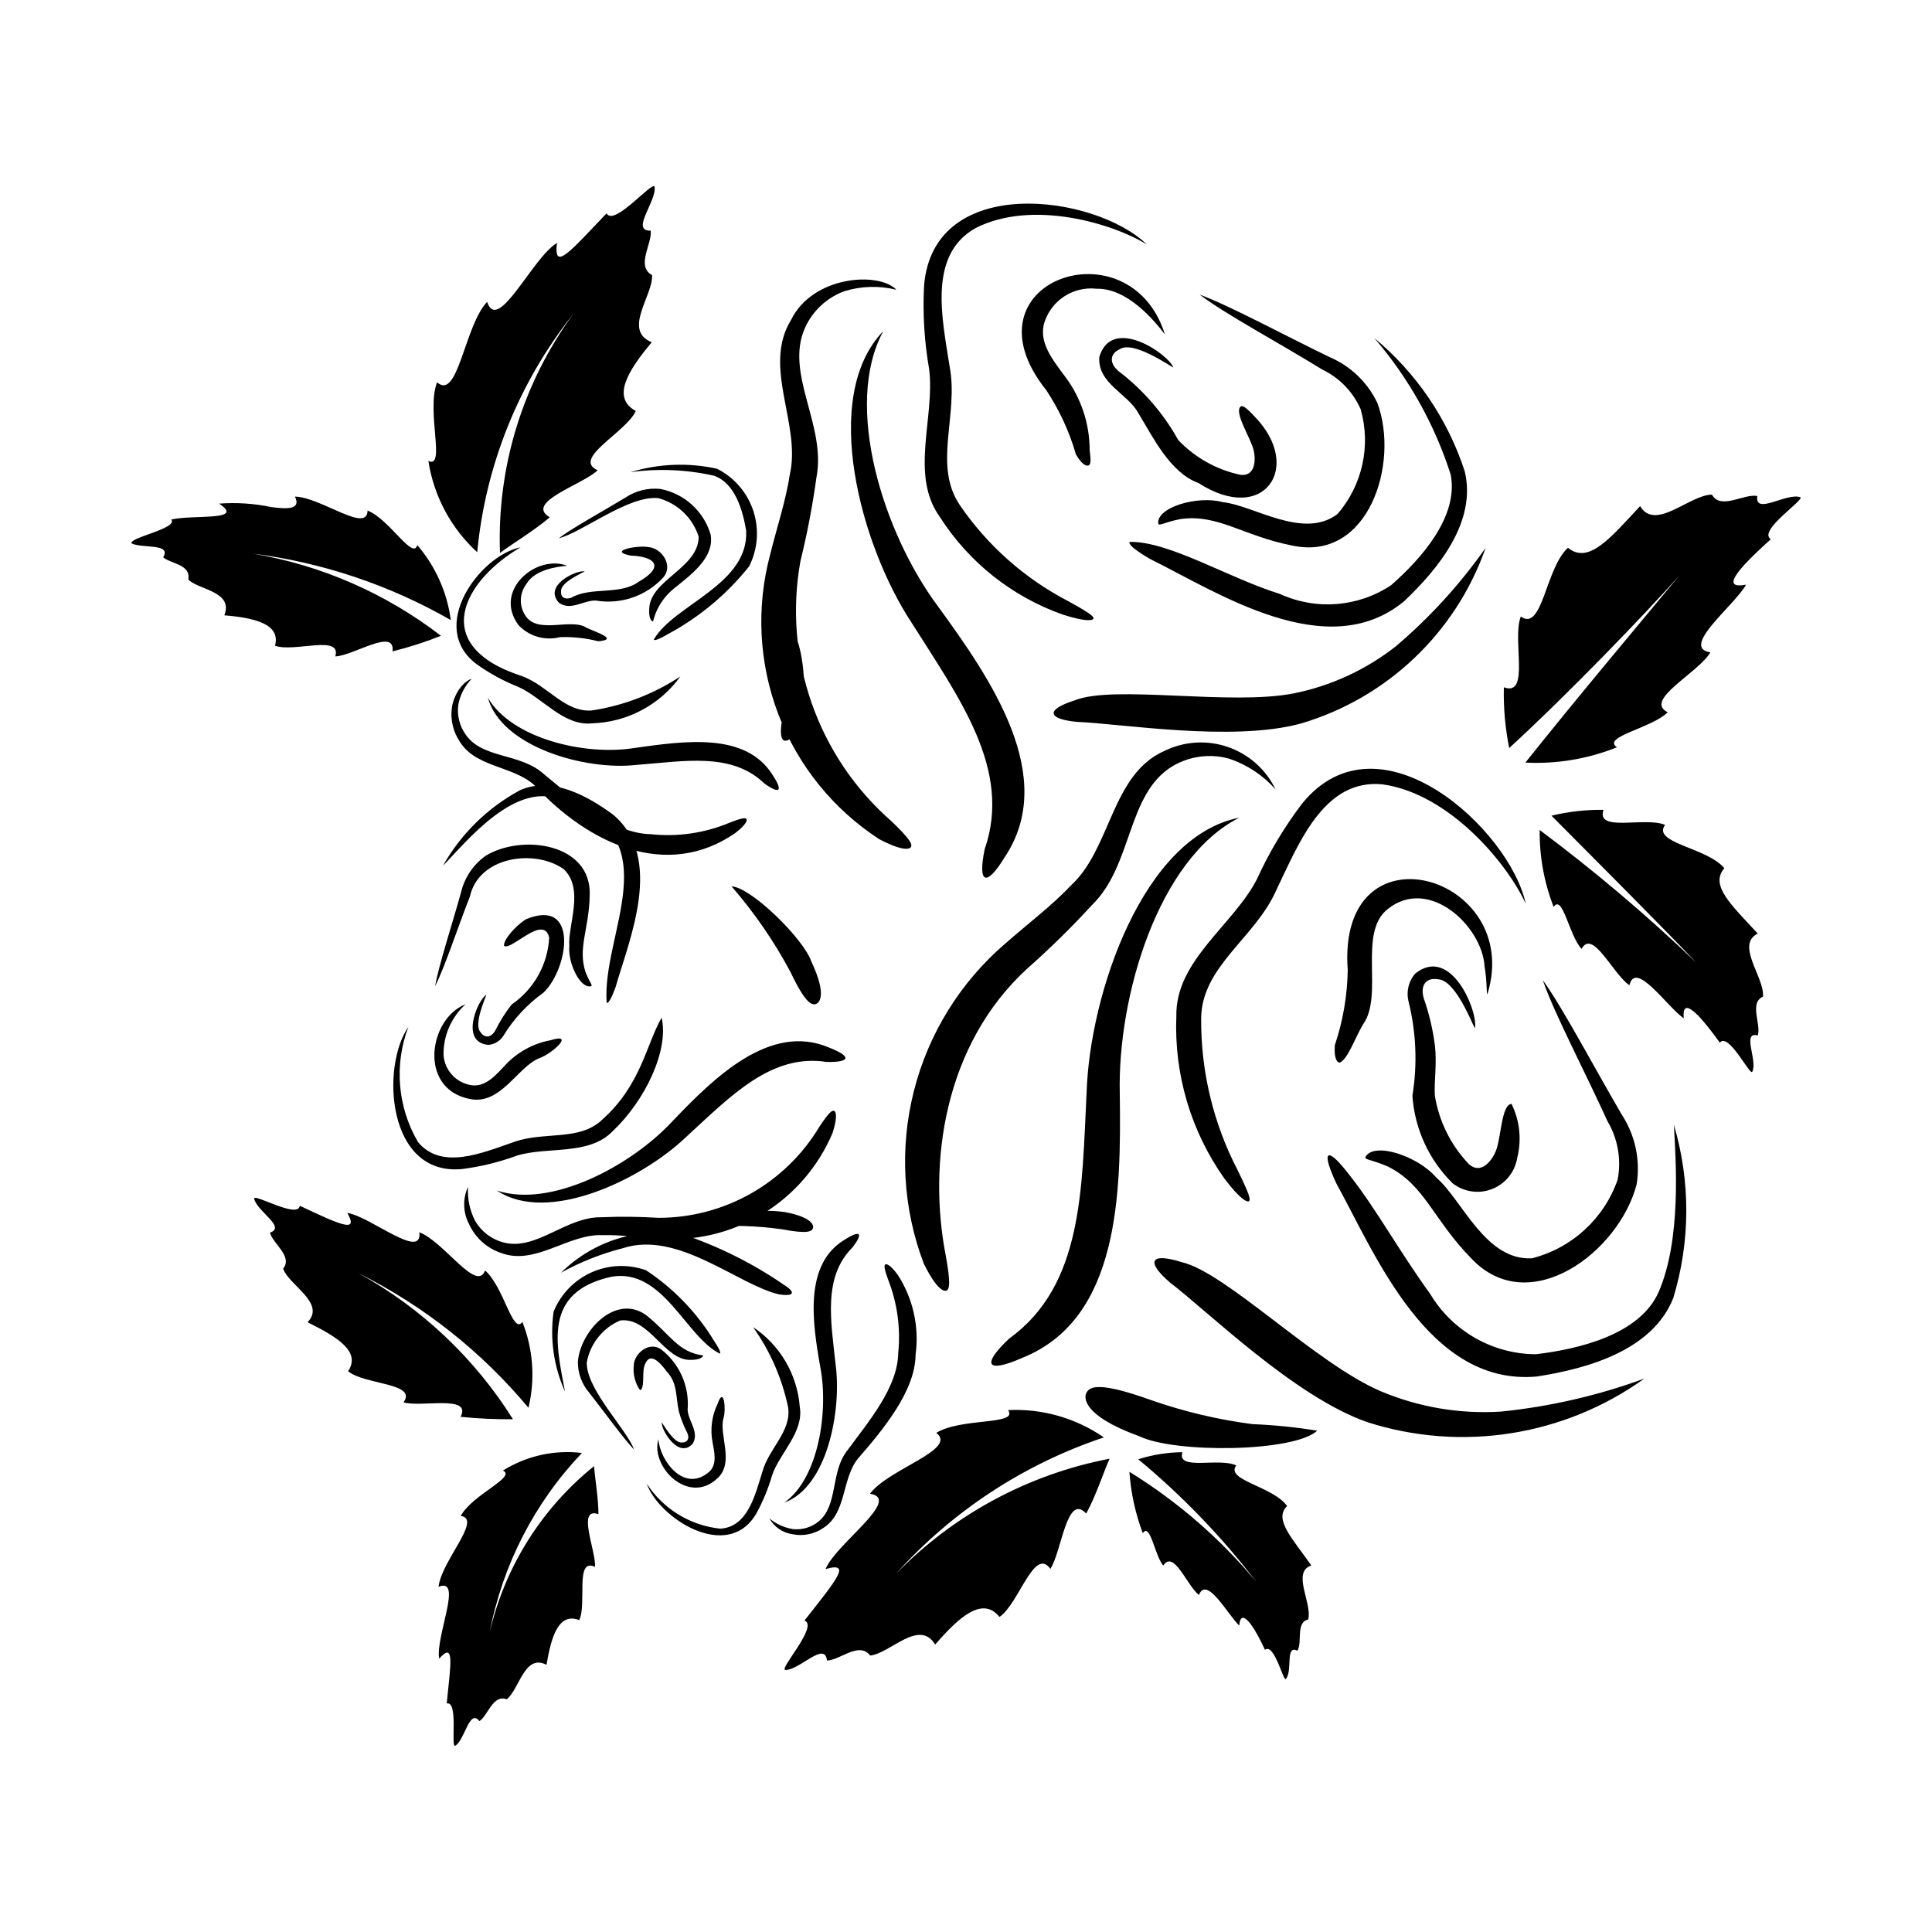 <?xml version="1.0" encoding="UTF-8"?>
<!-- Uploaded to: ICON Repo, www.svgrepo.com, Generator: ICON Repo Mixer Tools -->
<svg fill="#000000" width="800px" height="800px" version="1.1" viewBox="144 144 512 512" xmlns="http://www.w3.org/2000/svg">
 <path d="m613.28 286.91c-9.543 8.562-13.086 13.277-6.559 12.031-3.074 5.555-17.602 16.648-9.453 17.949-3.438 5.672-17.77 12.613-11.305 15.879-4.231 4.199-17.59 6.508-13.449 9.27v-0.004c-7.703 3.094-15.984 4.481-24.273 4.059 13.941-17.492 31.43-38.266 40.688-49.445-9.348 10.484-29.293 31.199-44.977 45.59-1.062-5.301-1.539-10.703-1.418-16.105 7.078 2.641 2.102-12.75 4.496-18.75 5.762 4.16 6.527-12.836 12.492-18.215 5.5 4.504 11.32-2.684 19.125-11.047 4.012 6.789 13.195-3.051 19.031-3.039 2.371 4.176 8.535-0.371 12.02 0.375-0.699 5.168 7.664-0.914 11.352 0.289 1.621 0.453-11.398 8.891-7.769 11.164zm-4.902 141.1c1.453-2.984-2.856-10.738 1.441-9.605 0.996-2.91-2.363-8.621 1.387-10.277 0.488-5.055-7.383-13.762-1.379-16.719-6.793-7.418-12.855-12.758-8.855-17.32-4.562-5.531-19.277-6.629-15.707-11.484-5.254-2.254-18.438 2.078-16.305-3.992h-0.004c-4.644-0.059-9.281 0.465-13.797 1.555 12.602 12.664 30.125 30.254 38.27 38.828l-0.004 0.004c-13.066-12.516-26.891-24.215-41.391-35.043-0.09 6.973 1.168 13.895 3.703 20.387 2.359-3.535 4.117 7.625 7.387 11.121 2.981-5.414 8.219 6.59 12.695 9.629 1.602-6.781 10.031 5.777 14.398 8.77-0.539-5.523 3.234-2.336 9.559 6.453 2.309-2.883 8.066 8.984 8.602 7.695zm-256.23 158.55c3.863-0.016 10.434-7.758 11.016-2.5 3.406-0.047 8.5-5.156 11.438-1.324 5.312-0.539 12.98-9.863 17.23-2.914 6.391-7.348 12.523-12.883 17.047-7.316 5.125-3.469 9.195-18.742 13.473-12.746 2.992-4.426 4.316-20.293 9.508-14.656 2.59-4.715 4.738-11.355 6.195-14.535v0.004c-21.562 4.141-41.336 14.797-56.652 30.535 14.938-16.633 33.934-29.098 55.133-36.184-7.434-5.137-16.359-7.68-25.387-7.234 2.887 4.074-12.332 1.926-19.023 6.031 5.777 4.434-12.625 9.488-17.574 16.133 8.664 1.355-9.055 13.273-11.766 19.961 7.141-2.039 2.797 2.957-5.594 13.645 3.856 1.387-6.965 13.047-5.043 13.102zm132.62 2.371c1.848-2.078-0.242-9.188 3.059-7.473 1.391-2.211-0.523-7.496 2.844-8.266 1.191-4.191-4.457-12.625 0.848-14.324-5.055-7.242-10.031-12.211-6.426-15.762-3.75-5.246-16.496-6.844-13.465-10.75-4.652-2.191-15.852 1.543-14.277-3.516l0.004 0.004c-3.973 0.039-7.922 0.672-11.707 1.875 11.625 9.633 22.133 20.543 31.324 32.523-9.562-11.496-20.934-21.355-33.664-29.199 0.383 5.562 1.574 11.039 3.539 16.262 1.988-2.918 3.141 5.902 5.43 8.586 2.797-4.293 6.215 5.203 9.445 7.805 2.066-5.254 7.629 5.168 10.688 8.094 0.316-4.375 3.129-1.539 6.816 6.43 2.477-1.941 4.898 8.59 5.543 7.711zm-305.87-300.91c2.789 1.355 10.66-0.094 8.34 3.656 1.961 1.758 7.379 1.816 6.664 5.894 2.633 2.758 12.047 3.106 9.551 9.492 7.836 0.66 15.008 2.242 13.426 8.055 5.09 1.859 17.719-3.078 15.98 2.836 4.746-0.145 15.938-7.746 15.164-1.34v0.004c4.367-1.078 8.656-2.457 12.836-4.125-14.582-11.242-31.703-18.723-49.855-21.781 18.477 2.359 36.305 8.344 52.465 17.613-0.969-7.344-4.051-14.25-8.879-19.867-1.172 4.055-7.328-6.816-13.176-9.156-0.117 6.156-12.348-3.551-19.254-3.703 1.633 3.344-1.695 3.379-6.234 2.789-4.555-0.965-9.227-1.273-13.867-0.922 7.082 4.695-6.785 2.848-12.664 4.211 1.922 2.375-11.547 4.859-10.496 6.344zm125.86-87.488c-9.738 10.188-14.121 15.547-13.148 7.859-6.5 3.84-15.68 24.246-18.52 15.602-6.012 6.348-7.684 26.328-13.266 21.309-2.934 7.785 2.418 22.93-2.297 20.871h0.004c1.426 9.297 5.992 17.824 12.938 24.168 2.18-23.066 11.023-45 25.453-63.129-13.422 18.32-20.266 40.637-19.418 63.328 2.852-2.207 9.035-5.867 13.191-9.457-6.836-3.984 8.855-8.684 12.688-12.461-6.953-3.106 7.613-10.086 10.109-15.715-6.508-3.527-2.086-10.668 4.227-18.203-7.793-3.188 0.367-12.352 0.09-17.789-4.352-2.414 0.062-8.328-0.363-11.793-5.457 0.129 1.52-7.633 1.039-11.586-0.328-1.98-10.777 10.707-12.727 6.996zm130.57 38.094c-0.477 7.043 7.535 9.641 10.332 14.836 3.871 6.305 8.375 15.801 15.977 18.551 17.41 11.227 27.742-4.293 14.961-17.508-2.461-2.68-3.246-3.019-3.758-2.816-1.992 1.504 2.715 8.438 3.441 11.816 0.535 2.547 0.332 6.777-3.531 6.336v-0.004c-6.305-1.336-12.055-4.547-16.496-9.219-3.941-7.094-9.312-13.293-15.766-18.211-2.664-2.231-2.32-4.684 0.242-5.863 3.711-2.414 13.625 4.719 14.223 4.816-1.5-3.699-16.367-13.816-19.625-2.734zm-14.055 8.77c3.473 5.246 6.125 10.992 7.867 17.039 1.828 3.148 3.059 3.106 3.406 2.875 0.484-0.293 0.609-1.113 0.223-4.094v-0.004c-0.016-7.016-2.305-13.836-6.523-19.441-3.199-4.332-7.191-9.137-5.414-14.504 1.957-5.785 7.68-9.426 13.75-8.75 8.219-0.18 15.332 8.43 18.141 12.121-9.293-29.711-54.535-14.121-31.449 14.758zm73.152-5.457c4.547 2.18 8.16 5.918 10.176 10.539 2.742 9.676 0.449 20.086-6.113 27.711-9.051 6.953-22.273-2.285-30.387-3.109-6.719-1.859-17.742 1.375-17.148 5.742 0.445 0.574 1.367-0.348 5.809-1.254 10.004-1.457 16.547 4.438 29.781 7.027 20.195 4.269 28.391-21.867 22.48-37.805l0.004 0.004c-2.609-5.481-7.133-9.816-12.719-12.188-11.898-5.746-26.387-13.586-34.402-16.547 6.707 5.129 21.355 12.98 32.52 19.879zm34.016 27.789c2.219 11.203-7.949 22.477-15.75 29.328v0.004c-8.754 5.844-19.914 6.734-29.484 2.344-13.605-4.207-29.492-14.062-39.867-13.789-0.211 0.453 0.43 1.594 5.496 4.551 17.488 8.578 46.75 28.129 67.258 11.18 9.207-8.711 19.246-21.121 16.094-34.395-4.496-13.828-12.816-26.102-24-35.391 9.109 10.574 15.996 22.875 20.25 36.168zm-139.55-49.98h-0.004c-0.379 7.375 0.07 14.766 1.344 22.039 1.621 12.621-5.199 28.09 2.828 39.188 7.672 12.027 19.145 21.145 32.594 25.898 6.539 2.094 7.977 1.48 8.113 1.074 0.188-0.539-0.844-1.43-6.555-4.57-11.57-5.992-21.48-14.754-28.84-25.508-7.199-10.676-0.262-23.906-2.703-36.707-1.906-12.48-5.906-29.539 6.848-36.707 15.113-7.731 36.664-1.137 45.418 4.348-13.512-13.242-56.637-19.172-59.047 10.945zm-35.273 9.074c-7.66 12.461 2.762 27.664-0.309 40.93-1.031 6.875-3.394 13.863-5.195 21.176h-0.004c-3.766 14.012-3.004 28.855 2.18 42.402 5.184 13.551 14.52 25.113 26.676 33.035 6.383 3.352 8.133 2.66 8.449 2.102 0.434-0.73-0.293-2.152-5.043-6.723-19.668-17.141-28.875-43.352-24.25-69.027 1.797-7.293 3.211-14.676 4.234-22.117 2.734-13.914-8.531-27.586-2.981-39.812 2.039-4.449 5.762-7.906 10.352-9.605 4.484-1.387 9.266-1.527 13.824-0.398-4.535-4.816-22.113-3.848-27.934 8.039zm31.961 80.184c12.547 19.93 26.711 38.902 19.375 60.023-1.879 9.105 0.375 10.234 5.371 2.031 14.078-21.238-3.613-46.996-17.824-66.473-14.305-19.195-25.148-53.121-14.41-72.844-16.871 17.414-5.879 57.066 7.488 77.262zm128.29 6.309c-7.891 6.18-17.113 10.438-26.941 12.426-16.824 3.336-47.762-2.324-58.062 1.844-7.809 2.461-7.367 4.953 0.504 5.719 11.512 0.426 41.23 5.379 59.336 0.449 22.871-6.734 41.109-24.062 49.004-46.562-6.805 9.684-14.816 18.465-23.84 26.125zm-221.73-11.578c3.113 2.258 6.586-0.738 9.797-0.586 6.582 1.109 13.281-1.18 17.805-6.09 2.824-3.148-0.363-7.754-3.769-8.062-3.059-0.598-11.156 1.031-4.777 2.246 6.254 0.223 9.168 2.848 2.074 6.922-5.004 3.656-12.566 1.203-17.926 4.254-1.785 0.602-2.832-0.273-2.656-1.805-0.086-2.406 6.023-4.938 6.258-5.195-2.137-0.426-11.09 3.727-6.805 8.316zm-10.691 5.973v-0.004c2.805 2.941 6.973 4.144 10.91 3.152 3.426-0.137 6.852 0.227 10.172 1.082 5.691-0.457-0.734-2.449-3.078-3.574-3.938-2.59-12.102 1.465-15.734-2.578h-0.004c-2.172-2.594-2.258-6.344-0.207-9.035 2.262-3.867 8.297-4.594 10.793-4.82-8.133-3.148-19.754 6.559-12.852 15.773zm37.008-33.695v-0.004c5.062 1.355 9.09 5.188 10.691 10.172 0.066 8.309-12.734 11.457-13.082 19.012-0.238 3.246 0.922 3.551 1.004 3.492 0.688-2.848 2.144-5.449 4.211-7.523 2.992-3.059 12.336-8.211 11.043-15.512-0.898-3.039-2.613-5.773-4.961-7.902-2.344-2.129-5.231-3.57-8.34-4.172-3.258-0.348-6.531 0.457-9.254 2.277-6.121 3.715-13.961 7.977-17.656 10.766 5.949-1.367 18.449-11.43 26.344-10.609zm14.785-5.934c5.59 1.945 7.629 9.277 8.5 14.527 0.758 14.371-19.215 19.617-24.492 28.91 0.156 0.215 0.863 0.215 3.609-1.387v-0.004c8.387-4.477 15.766-10.621 21.684-18.055 2.297-4.559 2.691-9.844 1.098-14.691-1.598-4.848-5.055-8.863-9.613-11.16-7.598-1.68-15.504-1.367-22.945 0.91 7.387-1.02 14.891-0.699 22.164 0.945zm-62.816 50.016 0.004-0.004c3.387 2.406 7.051 4.398 10.91 5.93 6.418 2.848 12.105 10.527 19.617 9.664 9.289-0.297 17.914-4.883 23.352-12.418-7.086 4.668-15.102 7.746-23.492 9.012-7.078 0.543-11.609-6.519-18.324-9.051-25.223-8.082-15.539-25.434-0.535-34.184-10.723 2.098-24.941 21.219-11.527 31.047zm-6.441 10.23 0.004-0.004c-0.789 3.281-0.25 6.742 1.504 9.621 4.07 7.492 14.184 6.828 20.059 12.074 14.504 15.75 35.23 25.281 53.332 12.73 3.082-2.398 3.141-3.414 2.938-3.699-0.262-0.379-1.121-0.34-4.445 0.965v0.004c-6.613 2.769-13.824 3.82-20.953 3.047-10.156-0.191-20.344-9.379-28.719-16.285-6.211-5.231-15.805-3.719-20.281-10.086-1.645-2.305-2.348-5.148-1.969-7.957 0.484-2.559 1.695-4.922 3.492-6.805 0.07-0.148-3.398 1.066-4.957 6.391zm48.723 16.379c12.715-0.977 25.195-3.422 33.855 4.914 4.019 2.902 5.07 2.129 2.234-2.164-7.129-11.609-23.68-9.02-36.543-7.254-13.172 2.195-32.652-2.481-38.961-13.293 3.617 13.059 25.922 19.379 39.418 17.793zm39.098-14.836c-1.512 6.945-0.715 8.156 0.164 8.449 7.043-0.465 6.156-25.441 1.457-29.91l0.004-0.004c0.137 7.188-0.406 14.375-1.621 21.461zm167.2 70.172c-1.684 1.98-2.34 4.633-1.773 7.168 2.074 8.223 2.441 16.789 1.074 25.16 0.594 8.789 4.394 17.055 10.68 23.227 2.973 2.305 6.941 2.879 10.445 1.504s6.027-4.492 6.641-8.207c1.223-4.805 0.695-9.891-1.492-14.34-2.707 0.105-2.754 9.117-4.191 12.551-1.098 2.602-3.906 6.195-7.078 3.445v-0.004c-4.809-5.023-7.973-11.395-9.07-18.262-0.188-3.758 0.574-8.469 0.043-13.102-0.539-4.309-1.539-8.547-2.977-12.641-1.02-3.602 0.781-5.551 3.785-5.016 4.769 0.141 9.301 12.492 9.781 12.961 0.902-4.297-6.285-22.168-15.867-14.445zm-17.844-0.922h0.004c-0.109 6.758-1.262 13.457-3.418 19.863-0.305 3.902 0.809 4.625 1.262 4.633 2.156-0.863 3.922-6.223 6.191-10.117 5.613-7.723-1.457-24.273 6.566-30.598 10.918-8.723 25.016 4.484 25.664 15.211 0.734 4.426 0.434 7.293 0.758 7.328 9.703-31.617-39.984-46.047-37.023-6.32zm68.836 39.996c2.766 4.668 3.727 10.188 2.695 15.516-3.594 10.312-12.121 18.133-22.703 20.828-12.402 0.68-18.562-15.605-25.316-21.348-4.856-5.758-16.68-9.68-18.848-5.449 0.043 0.781 1.434 0.531 5.949 2.461 9.816 4.844 12.016 14.086 22.254 24.492 15.363 16.082 39.129-1.922 43.707-19.785 1.02-6.449-0.402-13.051-3.988-18.512-7.207-12.32-15.488-28.074-20.883-35.574 2.918 8.621 11.297 24.477 17.133 37.371zm13.555 45.301c-5.023 11.352-21.332 15.141-32.586 16.477l0.004-0.004c-11.453-0.082-22.035-6.125-27.926-15.945-8.637-11.98-14.281-22.48-21.344-31.457-3.852-4.992-5.141-5.539-5.613-5.266-0.465 0.27-0.605 1.672 2.066 7.41 10.242 18.531 24.34 53.844 53.188 51.148 13.672-2.129 30.617-7.008 36.098-20.781 4.543-14.961 4.598-30.926 0.16-45.918 0.516 9.477 2.051 30.32-4.047 44.336zm-94.398-129.56c-4.766 6.25-8.816 13.016-12.074 20.172-6.242 12.129-21.621 21.539-21.332 36.25-0.637 15.371 3.848 30.523 12.75 43.074 4.473 5.898 6.125 6.242 6.496 5.969 0.5-0.363 0.145-1.789-2.953-8.102h0.004c-6.496-12.469-9.832-26.336-9.723-40.391 0.168-13.824 14.324-21.207 19.938-33.988 5.871-12.137 12.52-29.551 28.141-27.977 18.031 2.531 33.402 21.5 37.949 31.684-4.137-19.574-38.73-51.656-59.195-26.691zm-36.496-13.891c-14.191 6.195-14.195 26.031-24.895 35.723-5.062 5.402-11.367 10.078-17.383 15.398h-0.004c-11.871 10.199-20.309 23.812-24.168 38.984-3.859 15.168-2.949 31.16 2.606 45.793 3.434 6.969 5.387 7.449 6.016 7.148 0.836-0.379 1.102-2.098-0.164-9.125-4.824-24.617-0.508-55.996 21.594-76.227 6.008-5.305 11.734-10.926 17.148-16.84 10.82-10.5 9.16-29.484 21.375-36.801 4.477-2.633 9.824-3.352 14.84-1.996 4.801 1.582 9.09 4.414 12.43 8.207-2.523-5.269-7.047-9.316-12.562-11.246-5.519-1.926-11.578-1.574-16.832 0.98zm-20.688 90.422c-1.289 25.5-0.848 51.164-20.496 65.32-7.359 6.922-6.164 9.359 3.406 5.152 25.883-10.328 26.234-43.707 25.875-70.078-0.621-25.652 10.152-62.215 31.668-73.086-25.559 5.004-39.605 46.773-40.453 72.691zm109.83 84.695c-10.934 0.699-21.879-1.16-31.969-5.434-17.094-7.312-40.926-31.449-52.637-34.16-8.406-2.652-9.586-0.164-3.133 5.394 9.957 7.551 33.051 30.32 52.297 37h-0.008c24.922 7.984 52.152 3.703 73.418-11.543-12.242 4.484-24.996 7.422-37.969 8.742zm-65.887 3.324h0.004c-9.113-1.184-18.078-3.301-26.75-6.328-13.59-4.887-16.266-3.742-17.219-2.039-0.684 1.105-1.387 6.012 13.949 11.562 9.336 4.578 41.027 4.262 47.191-1.461h-0.004c-5.684-0.922-11.418-1.5-17.168-1.734zm-202.51-100.5c1.617-0.125 3.086-1 3.969-2.359 2.75-4.519 6.387-8.434 10.688-11.512 6.672-6.445 9.406-25.352-4.789-19.379-2.894 1.965-5.797 5.344-5.711 6.941 1.645 1.727 10.516-8.562 11.988-2.102h-0.004c-0.387 7.125-4.062 13.672-9.949 17.711-1.672 2.125-3.117 4.418-4.312 6.848-1.156 2.023-2.816 2.09-3.898 0.539-2.031-2.141 1.48-9.535 1.484-9.961-2.254 1.32-7.113 12.582 0.535 13.273zm-4.992 14.312c8.227 1.805 12.691-8.445 18.5-10.789 3.297-1.098 9.676-6.848 3.023-4.758v-0.004c-4.629 0.848-8.855 3.172-12.055 6.621-2.477 2.625-5.172 5.832-8.926 5.301-4.051-0.602-7.137-3.945-7.41-8.031-0.07-5.102 2.059-9.988 5.84-13.414-9.719 3.734-12.637 22.316 1.027 25.074zm0.141-53.707c2.394-10.57 17.137-12.57 24.758-7.238 5.668 5.144 1.145 14.969 1.566 20.422-0.426 4.66 3.023 11.543 5.832 10.633 0.324-0.363-0.395-0.863-1.52-3.684-2.152-6.426 0.957-11.449 1.094-20.492 0.457-13.645-17.93-16.262-27.625-10.336v0.008c-3.305 2.371-5.625 5.875-6.527 9.844-2.375 8.535-5.824 19.031-6.824 24.672 2.586-5.035 6.023-15.637 9.25-23.824zm25.215-25.004c27.902 9.672 9.605 35.008 11.016 53.281 0.324 0.086 1-0.473 2.348-4.168 3.582-12.562 12.996-34.203-0.633-45.719-6.844-5.039-16.23-10.184-24.613-6.523v-0.004c-8.59 4.613-15.699 11.566-20.5 20.055 5.836-5.836 19.699-23.707 32.383-16.922zm-27.289 97.297c4.91-0.629 9.734-1.805 14.383-3.512 8.137-2.57 19.156 0.086 25.523-6.531 8.609-8.133 14.949-21.434 12.953-30.074-4.094 7.191-5.473 17.816-15.637 26.938-6.188 6.023-15.746 3.019-23.902 6.156-8.012 2.742-18.793 7.414-25.039-0.148h0.004c-5.41-9.258-6.344-20.465-2.539-30.492-7.297 10.477-5.711 39.602 14.254 37.664zm1.844 14.621c1.625 3.559 4.641 6.297 8.344 7.574 9.137 3.57 17.93-5.117 27.047-4.668 4.66-0.137 9.555 0.59 14.594 0.906 9.695 0.816 19.398-1.453 27.723-6.488 8.324-5.031 14.844-12.57 18.625-21.535 1.453-4.609 0.789-5.684 0.379-5.828-0.535-0.199-1.387 0.449-3.836 4.129-8.969 15.02-25.172 24.219-42.664 24.223-5.027-0.316-10.066-0.371-15.102-0.16-9.5-0.152-17.18 8.914-25.918 6.707-3.18-0.816-5.902-2.863-7.57-5.688-1.449-2.793-2.109-5.934-1.91-9.074-1.449 3.164-1.34 6.824 0.289 9.902zm57.453-23.066c11.66-10.652 22.496-22.258 37.305-19.934 6.273 0.125 6.731-1.422 0.699-3.785-15.691-6.762-30.586 7.981-41.742 19.68-10.969 11.73-32.062 22.918-46.355 18.184 13.5 9.059 38.359-2.922 50.094-14.145zm27.738-43.723c3.852 8.113 5.531 8.781 6.676 8.441 0.777-0.191 3.172-2.066-1.16-11.242-2.051-6.07-16.031-19.742-21.168-19.945h0.004c6.055 6.969 11.305 14.598 15.648 22.746zm-25.895 124.89c1.762-3.051-1.266-5.984-1.387-8.945 0.512-6.148-2.109-12.141-6.965-15.945-3.188-2.348-7.277 1.078-7.305 4.262-0.246 2.297 0.34 4.606 1.656 6.504 1.215-0.215 0.637-4.367 1.051-6.07 1.262-4.519 4.039-1.539 6.082 1.203 2.836 3.023 2.293 6.574 3.168 10.535h-0.004c0.539 1.945 1.281 3.832 2.215 5.621 0.707 1.59 0.012 2.617-1.398 2.586-2.188 0.277-5.086-5.102-5.34-5.293-0.242 1.91 4.519 9.867 8.227 5.543zm6.41 9.328c4.719-4.148 0.523-11.367 1.676-15.902 0.785-2.238 0.176-8.895-1.527-3.922v-0.004c-1.535 3.16-2.004 6.731-1.34 10.18 0.484 2.652 1.227 5.691-0.754 7.715-6.652 5.977-13.195-2.769-13.602-8.527-2.133 7.398 7.984 17.508 15.547 10.457zm-34.523-30.793c0.895-4.953 4.215-9.133 8.844-11.121 7.801-0.977 11.715 10.707 18.766 10.445 3.035-0.027 3.258-1.098 3.195-1.18-6.606-0.918-8.48-5.289-14.738-10.422-8.012-6.305-17.711 3.606-18.426 12.062-0.031 3.039 1.047 5.984 3.039 8.277 4.09 5.203 8.883 11.914 11.836 15.008-1.812-5.203-12.672-15.891-12.516-23.07zm6.606-22.73c13.668-2.289 19.648 16.004 28.68 20.395 0.195-0.156 0.156-0.809-1.473-3.254-4.562-7.535-10.738-13.969-18.082-18.832-4.707-1.691-9.891-1.496-14.461 0.543-4.566 2.043-8.172 5.769-10.059 10.406-1.016 7.207 0.027 14.559 3.016 21.195-2.363-12.625-5.914-26.441 12.375-30.453zm38.25 62.895c1.793-3.231 3.215-6.656 4.238-10.207 2.047-6.031 8.516-11.492 7.344-18.25h0.004c-0.672-8.555-5.238-16.328-12.383-21.082 4.551 6.379 7.719 13.637 9.309 21.312 0.891 6.383-5.137 10.812-6.856 17.105-1.887 6.035-3.84 14.586-11.148 15.008v-0.004c-7.961-0.832-15.121-5.223-19.473-11.941 3.082 9.02 21.309 20.934 28.965 8.059zm9.617 5.348c2.859 0.598 5.84-0.008 8.242-1.672 6.184-3.922 4.84-13.051 9.137-18.344 6.527-7.519 15.215-17.895 15.281-27.504v-0.004c1.012-7.383-0.648-14.883-4.68-21.152-2.133-2.91-3.074-2.984-3.34-2.801-0.355 0.234-0.344 1.031 0.789 4.133l0.004-0.004c2.391 6.141 3.297 12.758 2.633 19.312-0.113 9.184-7.922 18.254-13.672 26.09-4.289 5.652-2.227 14.277-7.414 18.562h0.004c-1.895 1.555-4.332 2.289-6.769 2.043-2.32-0.359-4.504-1.348-6.305-2.859 1.266 2.273 3.516 3.824 6.09 4.199zm11.496-44.77c-1.262-11.723-3.461-23.375 4.481-31.262 2.836-3.711 2.129-4.688-1.969-2.094-11 6.457-8.707 21.934-6.598 33.82 2.258 11.797-0.477 29.586-9.535 35.938 11.418-4.125 15.191-24.375 13.621-36.402zm-56.324-31.043c14.59-4.742 30.594 9.859 41.375 12.27 4.094 0.59 4.406-0.586 1.031-2.684-8.215-5.617-17.164-10.074-26.594-13.25-11.77-1.996-23.781 1.789-32.277 10.176 5.188-2.863 10.723-5.051 16.465-6.512zm42.262-4.969c6.586 1.266 7.731 0.551 8.031-0.289 0.23-0.555 0.156-2.824-7.277-4.266l-0.004-0.004c-7.356-1.074-14.863 0.309-21.355 3.93 6.871-0.551 13.781-0.34 20.605 0.629zm-86.73 136.83c2.602-1.719 3.688-9.855 6.383-6.512 2.285-1.508 3.562-7.168 7.215-5.785 3.383-2.606 4.688-12.18 10.551-9.133 1.277-7.641 3.266-13.941 8.68-11.848 2.078-4.383-1.215-16.672 4.18-14.105 0.289-4.231-4.953-16.008 0.906-13.973 0-4.324-0.996-9.891-1.152-12.723l-0.004-0.004c-13.879 11.168-23.617 26.66-27.66 44.012 3.418-17.855 11.906-34.348 24.449-47.504-7.305-0.887-14.695 0.758-20.934 4.66 3.633 1.762-8.074 6.309-11.191 12.027 5.828 0.773-5.164 11.965-5.875 18.789 6.586-2.703-0.859 13.18 0.156 19.027 4.078-4.492 3.125 0.859 2.004 11.879 3.207-0.719 0.941 12.004 2.293 11.191zm-53.309-144.94c0.684 3.312 8.562 7.5 4.184 8.973 0.691 2.93 6.133 6.277 3.473 9.555 1.602 4.477 11.383 9.07 6.484 14.195 7.891 3.93 14.211 7.762 10.738 12.984 4.426 3.641 18.445 3.051 14.691 8.242 4.648 1.414 18.176-2.117 15.125 3.84h-0.004c4.613 0.469 9.246 0.684 13.879 0.637-10.148-16.184-24.258-29.516-40.992-38.727 17.336 8.656 32.691 20.809 45.102 35.691 1.816-7.566 1.254-15.512-1.609-22.746-2.547 3.551-4.938-9.359-9.891-13.637-2.227 5.969-10.895-7.664-17.406-10.121 0.805 7.543-13.023-4.231-19.109-5.133 3.18 5.516-1.941 3.098-12.586-1.891-0.457 3.586-12.379-3.481-12.078-1.863z"/>
</svg>